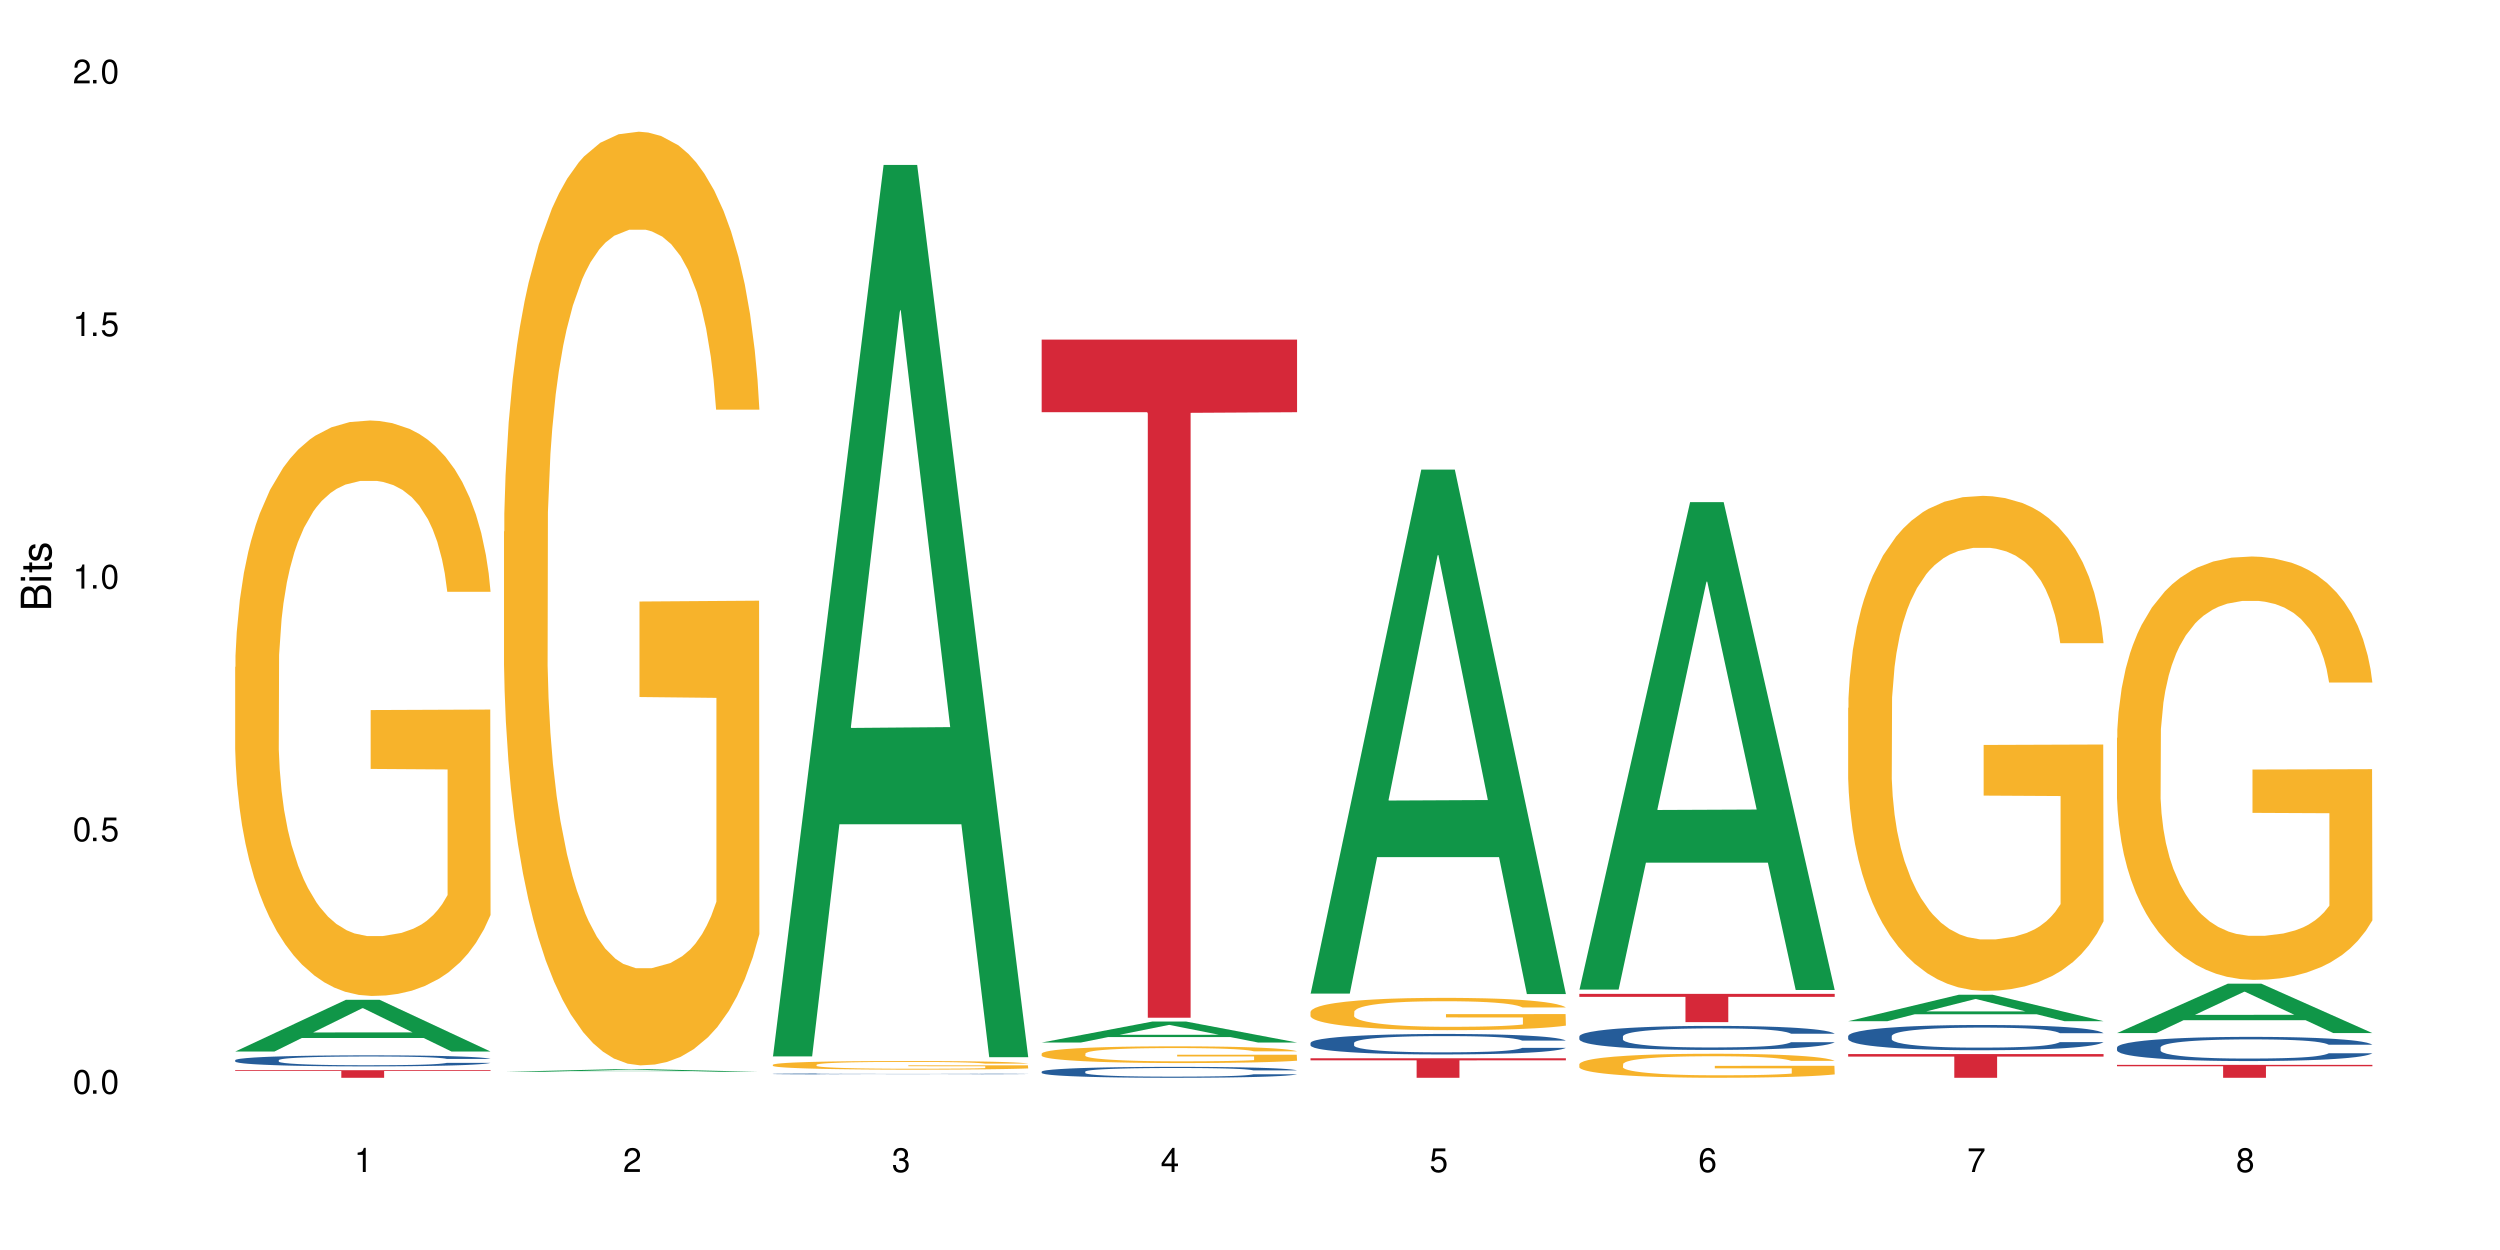 <?xml version="1.0" encoding="UTF-8"?>
<svg xmlns="http://www.w3.org/2000/svg" xmlns:xlink="http://www.w3.org/1999/xlink" width="720" height="360" viewBox="0 0 720 360">
<defs>
<g>
<g id="glyph-0-0">
</g>
<g id="glyph-0-1">
<path d="M 2.641 -6.938 C 2 -6.938 1.422 -6.656 1.078 -6.172 C 0.641 -5.562 0.406 -4.641 0.406 -3.359 C 0.406 -1.016 1.188 0.219 2.641 0.219 C 4.078 0.219 4.859 -1.016 4.859 -3.297 C 4.859 -4.641 4.656 -5.547 4.203 -6.172 C 3.844 -6.656 3.281 -6.938 2.641 -6.938 Z M 2.641 -6.188 C 3.547 -6.188 4 -5.25 4 -3.375 C 4 -1.406 3.562 -0.484 2.625 -0.484 C 1.734 -0.484 1.281 -1.438 1.281 -3.344 C 1.281 -5.25 1.734 -6.188 2.641 -6.188 Z M 2.641 -6.188 "/>
</g>
<g id="glyph-0-2">
<path d="M 1.828 -1 L 0.828 -1 L 0.828 0 L 1.828 0 Z M 1.828 -1 "/>
</g>
<g id="glyph-0-3">
<path d="M 4.562 -6.797 L 1.062 -6.797 L 0.547 -3.094 L 1.328 -3.094 C 1.719 -3.562 2.047 -3.734 2.578 -3.734 C 3.484 -3.734 4.062 -3.109 4.062 -2.094 C 4.062 -1.125 3.484 -0.531 2.578 -0.531 C 1.828 -0.531 1.375 -0.906 1.188 -1.672 L 0.328 -1.672 C 0.453 -1.109 0.547 -0.844 0.75 -0.594 C 1.125 -0.078 1.828 0.219 2.594 0.219 C 3.969 0.219 4.922 -0.781 4.922 -2.219 C 4.922 -3.562 4.031 -4.484 2.719 -4.484 C 2.25 -4.484 1.859 -4.359 1.469 -4.062 L 1.734 -5.969 L 4.562 -5.969 Z M 4.562 -6.797 "/>
</g>
<g id="glyph-0-4">
<path d="M 2.484 -4.938 L 2.484 0 L 3.328 0 L 3.328 -6.938 L 2.766 -6.938 C 2.469 -5.875 2.281 -5.734 0.984 -5.562 L 0.984 -4.938 Z M 2.484 -4.938 "/>
</g>
<g id="glyph-0-5">
<path d="M 4.859 -0.828 L 1.281 -0.828 C 1.359 -1.406 1.672 -1.781 2.5 -2.281 L 3.469 -2.828 C 4.406 -3.344 4.906 -4.062 4.906 -4.906 C 4.906 -5.484 4.672 -6.031 4.266 -6.406 C 3.859 -6.766 3.375 -6.938 2.719 -6.938 C 1.859 -6.938 1.219 -6.625 0.844 -6.031 C 0.609 -5.672 0.5 -5.234 0.484 -4.531 L 1.328 -4.531 C 1.359 -5.016 1.406 -5.281 1.531 -5.516 C 1.75 -5.938 2.188 -6.203 2.703 -6.203 C 3.469 -6.203 4.031 -5.641 4.031 -4.891 C 4.031 -4.344 3.719 -3.859 3.125 -3.516 L 2.234 -3 C 0.812 -2.172 0.406 -1.531 0.328 -0.016 L 4.859 -0.016 Z M 4.859 -0.828 "/>
</g>
<g id="glyph-0-6">
<path d="M 2.125 -3.188 L 2.578 -3.188 C 3.5 -3.188 3.984 -2.766 3.984 -1.922 C 3.984 -1.062 3.469 -0.531 2.594 -0.531 C 1.656 -0.531 1.203 -1 1.156 -2.016 L 0.312 -2.016 C 0.344 -1.453 0.438 -1.094 0.609 -0.781 C 0.953 -0.109 1.625 0.219 2.547 0.219 C 3.953 0.219 4.859 -0.625 4.859 -1.938 C 4.859 -2.828 4.516 -3.297 3.703 -3.594 C 4.344 -3.844 4.656 -4.328 4.656 -5.031 C 4.656 -6.219 3.875 -6.938 2.578 -6.938 C 1.203 -6.938 0.484 -6.172 0.453 -4.703 L 1.297 -4.703 C 1.312 -5.125 1.344 -5.359 1.453 -5.578 C 1.641 -5.969 2.062 -6.203 2.594 -6.203 C 3.344 -6.203 3.797 -5.75 3.797 -5 C 3.797 -4.516 3.609 -4.219 3.25 -4.047 C 3.016 -3.953 2.703 -3.922 2.125 -3.906 Z M 2.125 -3.188 "/>
</g>
<g id="glyph-0-7">
<path d="M 3.141 -1.672 L 3.141 0 L 3.984 0 L 3.984 -1.672 L 4.984 -1.672 L 4.984 -2.438 L 3.984 -2.438 L 3.984 -6.938 L 3.359 -6.938 L 0.266 -2.578 L 0.266 -1.672 Z M 3.141 -2.438 L 1 -2.438 L 3.141 -5.5 Z M 3.141 -2.438 "/>
</g>
<g id="glyph-0-8">
<path d="M 4.781 -5.125 C 4.609 -6.266 3.891 -6.938 2.844 -6.938 C 2.094 -6.938 1.422 -6.578 1.031 -5.953 C 0.594 -5.266 0.406 -4.422 0.406 -3.172 C 0.406 -2 0.578 -1.25 0.984 -0.641 C 1.359 -0.078 1.953 0.219 2.703 0.219 C 3.984 0.219 4.922 -0.75 4.922 -2.094 C 4.922 -3.375 4.062 -4.281 2.844 -4.281 C 2.172 -4.281 1.641 -4.031 1.281 -3.516 C 1.281 -5.234 1.828 -6.188 2.797 -6.188 C 3.391 -6.188 3.797 -5.797 3.938 -5.125 Z M 2.734 -3.531 C 3.547 -3.531 4.062 -2.953 4.062 -2.031 C 4.062 -1.156 3.484 -0.531 2.703 -0.531 C 1.922 -0.531 1.328 -1.188 1.328 -2.078 C 1.328 -2.938 1.906 -3.531 2.734 -3.531 Z M 2.734 -3.531 "/>
</g>
<g id="glyph-0-9">
<path d="M 4.984 -6.797 L 0.438 -6.797 L 0.438 -5.969 L 4.109 -5.969 C 2.5 -3.656 1.828 -2.234 1.328 0 L 2.219 0 C 2.594 -2.172 3.453 -4.047 4.984 -6.094 Z M 4.984 -6.797 "/>
</g>
<g id="glyph-0-10">
<path d="M 3.75 -3.656 C 4.469 -4.094 4.688 -4.438 4.688 -5.078 C 4.688 -6.172 3.844 -6.938 2.641 -6.938 C 1.438 -6.938 0.594 -6.172 0.594 -5.094 C 0.594 -4.438 0.812 -4.094 1.516 -3.656 C 0.734 -3.266 0.359 -2.703 0.359 -1.922 C 0.359 -0.656 1.281 0.219 2.641 0.219 C 3.984 0.219 4.922 -0.656 4.922 -1.922 C 4.922 -2.703 4.531 -3.266 3.75 -3.656 Z M 2.641 -6.188 C 3.359 -6.188 3.812 -5.75 3.812 -5.062 C 3.812 -4.406 3.344 -3.984 2.641 -3.984 C 1.922 -3.984 1.453 -4.406 1.453 -5.078 C 1.453 -5.75 1.922 -6.188 2.641 -6.188 Z M 2.641 -3.266 C 3.484 -3.266 4.062 -2.719 4.062 -1.906 C 4.062 -1.078 3.484 -0.531 2.625 -0.531 C 1.797 -0.531 1.219 -1.094 1.219 -1.906 C 1.219 -2.719 1.781 -3.266 2.641 -3.266 Z M 2.641 -3.266 "/>
</g>
<g id="glyph-1-0">
</g>
<g id="glyph-1-1">
<path d="M 0 -0.953 L 0 -4.891 C 0 -5.719 -0.234 -6.344 -0.734 -6.797 C -1.188 -7.234 -1.812 -7.469 -2.5 -7.469 C -3.547 -7.469 -4.188 -7 -4.625 -5.875 C -4.984 -6.688 -5.625 -7.094 -6.531 -7.094 C -7.172 -7.094 -7.734 -6.859 -8.141 -6.391 C -8.562 -5.922 -8.75 -5.344 -8.75 -4.5 L -8.75 -0.953 Z M -4.984 -2.062 L -7.766 -2.062 L -7.766 -4.219 C -7.766 -4.844 -7.688 -5.203 -7.453 -5.5 C -7.219 -5.812 -6.859 -5.969 -6.375 -5.969 C -5.891 -5.969 -5.531 -5.812 -5.297 -5.5 C -5.062 -5.203 -4.984 -4.844 -4.984 -4.219 Z M -0.984 -2.062 L -4 -2.062 L -4 -4.781 C -4 -5.766 -3.438 -6.359 -2.484 -6.359 C -1.547 -6.359 -0.984 -5.766 -0.984 -4.781 Z M -0.984 -2.062 "/>
</g>
<g id="glyph-1-2">
<path d="M -6.281 -1.797 L -6.281 -0.797 L 0 -0.797 L 0 -1.797 Z M -8.75 -1.797 L -8.75 -0.797 L -7.484 -0.797 L -7.484 -1.797 Z M -8.75 -1.797 "/>
</g>
<g id="glyph-1-3">
<path d="M -6.281 -3.047 L -6.281 -2.016 L -8.016 -2.016 L -8.016 -1.016 L -6.281 -1.016 L -6.281 -0.172 L -5.469 -0.172 L -5.469 -1.016 L -0.719 -1.016 C -0.078 -1.016 0.281 -1.453 0.281 -2.234 C 0.281 -2.5 0.25 -2.719 0.188 -3.047 L -0.641 -3.047 C -0.609 -2.906 -0.594 -2.766 -0.594 -2.562 C -0.594 -2.141 -0.719 -2.016 -1.156 -2.016 L -5.469 -2.016 L -5.469 -3.047 Z M -6.281 -3.047 "/>
</g>
<g id="glyph-1-4">
<path d="M -4.531 -5.25 C -5.766 -5.25 -6.469 -4.422 -6.469 -2.969 C -6.469 -1.516 -5.719 -0.562 -4.547 -0.562 C -3.562 -0.562 -3.094 -1.062 -2.734 -2.562 L -2.516 -3.484 C -2.344 -4.188 -2.094 -4.469 -1.641 -4.469 C -1.047 -4.469 -0.641 -3.875 -0.641 -3 C -0.641 -2.453 -0.797 -2 -1.062 -1.75 C -1.25 -1.594 -1.422 -1.531 -1.875 -1.469 L -1.875 -0.406 C -0.422 -0.453 0.281 -1.266 0.281 -2.922 C 0.281 -4.5 -0.5 -5.516 -1.719 -5.516 C -2.656 -5.516 -3.172 -4.984 -3.469 -3.734 L -3.703 -2.766 C -3.891 -1.953 -4.156 -1.609 -4.594 -1.609 C -5.188 -1.609 -5.547 -2.125 -5.547 -2.938 C -5.547 -3.75 -5.203 -4.172 -4.531 -4.203 Z M -4.531 -5.25 "/>
</g>
</g>
</defs>
<rect x="-72" y="-36" width="864" height="432" fill="rgb(100%, 100%, 100%)" fill-opacity="1"/>
<path fill-rule="nonzero" fill="rgb(6.275%, 58.824%, 28.235%)" fill-opacity="1" d="M 67.73 302.832 L 67.809 302.816 L 99.637 287.934 L 109.301 287.934 L 141.281 302.848 L 130.047 302.848 L 122.031 298.953 L 86.906 298.953 L 79.047 302.832 L 67.73 302.832 L 90.285 297.344 L 118.809 297.328 L 104.586 290.367 L 104.43 290.355 L 104.27 290.398 L 90.207 297.328 L 90.285 297.344 Z M 67.73 302.832 "/>
<path fill-rule="nonzero" fill="rgb(14.51%, 36.078%, 60%)" fill-opacity="1" d="M 67.73 305.324 L 67.82 305.32 L 67.82 305.25 L 68.09 305.141 L 68.719 305 L 69.344 304.906 L 70.961 304.734 L 73.203 304.566 L 75.535 304.441 L 77.238 304.363 L 78.766 304.305 L 82.262 304.199 L 84.504 304.145 L 86.926 304.094 L 89.887 304.043 L 92.039 304.016 L 96.883 303.969 L 100.469 303.949 L 103.25 303.941 L 109.262 303.941 L 112.848 303.953 L 115.449 303.965 L 118.32 303.988 L 120.742 304.016 L 124.957 304.078 L 128.727 304.16 L 130.43 304.207 L 133.121 304.297 L 135.184 304.387 L 136.617 304.461 L 138.234 304.566 L 139.668 304.699 L 140.746 304.848 L 141.281 304.973 L 128.727 304.973 L 128.098 304.855 L 127.379 304.766 L 126.035 304.648 L 124.688 304.562 L 122.805 304.477 L 121.102 304.422 L 118.77 304.367 L 116.707 304.332 L 114.555 304.305 L 112.488 304.289 L 108.543 304.27 L 103.969 304.27 L 102.266 304.277 L 98.766 304.301 L 96.883 304.32 L 94.191 304.363 L 92.309 304.398 L 90.066 304.457 L 88.539 304.508 L 86.656 304.582 L 85.312 304.648 L 83.785 304.746 L 82.891 304.816 L 82.082 304.898 L 81.363 304.996 L 80.828 305.098 L 80.469 305.203 L 80.289 305.309 L 80.289 305.762 L 80.469 305.863 L 80.918 305.988 L 82.082 306.164 L 83.785 306.32 L 85.762 306.441 L 87.645 306.527 L 88.719 306.57 L 90.156 306.613 L 92.398 306.672 L 95.629 306.73 L 97.512 306.754 L 100.383 306.777 L 103.34 306.789 L 107.289 306.789 L 110.785 306.777 L 113.117 306.762 L 115.539 306.738 L 118.859 306.691 L 120.922 306.645 L 122.715 306.59 L 124.062 306.535 L 124.957 306.488 L 126.305 306.398 L 127.379 306.297 L 128.188 306.195 L 128.727 306.098 L 141.281 306.098 L 140.746 306.215 L 139.938 306.328 L 139.129 306.41 L 137.875 306.512 L 136.441 306.602 L 134.375 306.707 L 132.672 306.773 L 130.43 306.844 L 128.367 306.898 L 126.125 306.949 L 122.805 307.008 L 120.652 307.035 L 118.32 307.062 L 115.539 307.086 L 112.043 307.105 L 108.273 307.117 L 104.777 307.121 L 101.008 307.113 L 98.227 307.105 L 94.551 307.078 L 89.977 307.023 L 86.656 306.969 L 84.055 306.914 L 81.812 306.855 L 79.301 306.777 L 76.074 306.648 L 74.098 306.551 L 72.754 306.469 L 71.23 306.355 L 70.152 306.254 L 68.898 306.09 L 68 305.887 L 67.73 305.727 Z M 67.73 305.324 "/>
<path fill-rule="nonzero" fill="rgb(96.863%, 70.196%, 16.863%)" fill-opacity="1" d="M 67.73 192.086 L 67.82 191.934 L 67.82 188.906 L 68.18 182.098 L 69.078 172.711 L 70.242 164.992 L 71.5 158.938 L 72.305 155.758 L 73.652 151.219 L 74.816 147.887 L 77.777 141.078 L 81.543 134.719 L 83.609 131.996 L 85.941 129.422 L 89.258 126.547 L 90.785 125.488 L 95.449 123.066 L 100.738 121.551 L 106.57 121.098 L 109.262 121.25 L 112.938 121.855 L 117.961 123.52 L 120.832 125.031 L 123.074 126.547 L 125.406 128.512 L 128.277 131.539 L 130.969 135.172 L 133.121 138.805 L 135.273 143.348 L 137.066 148.191 L 138.594 153.488 L 139.938 159.844 L 140.746 165.145 L 141.281 170.441 L 128.816 170.441 L 128.098 165.145 L 127.289 161.055 L 125.945 156.062 L 124.598 152.43 L 123.254 149.555 L 120.742 145.617 L 118.59 143.195 L 115.898 141.078 L 113.297 139.715 L 110.336 138.805 L 108.543 138.504 L 103.789 138.504 L 99.484 139.562 L 96.973 140.773 L 95.18 141.984 L 92.668 144.254 L 91.141 146.07 L 90.246 147.281 L 87.555 151.977 L 85.762 156.211 L 84.773 159.09 L 83.52 163.629 L 82.621 167.715 L 81.633 173.77 L 81.098 178.312 L 80.379 188.605 L 80.289 215.848 L 80.559 221.602 L 81.098 227.809 L 81.812 233.258 L 82.891 239.008 L 83.965 243.398 L 85.852 249.301 L 87.465 253.234 L 88.719 255.809 L 91.141 259.895 L 92.129 261.258 L 94.461 263.984 L 96.883 266.102 L 99.844 267.918 L 102.086 268.828 L 105.672 269.582 L 110.246 269.582 L 115.629 268.676 L 119.039 267.465 L 121.371 266.254 L 122.895 265.195 L 124.777 263.527 L 126.125 262.016 L 127.379 260.352 L 128.906 257.777 L 128.906 221.602 L 106.75 221.449 L 106.75 204.496 L 141.195 204.348 L 141.281 263.527 L 139.398 267.617 L 137.066 271.551 L 134.824 274.578 L 132.492 277.152 L 129.176 280.027 L 126.484 281.844 L 122.355 283.961 L 118.59 285.324 L 114.645 286.234 L 111.145 286.688 L 107.02 286.84 L 103.34 286.535 L 99.395 285.629 L 96.254 284.418 L 93.383 282.902 L 90.516 280.934 L 86.926 277.758 L 84.594 275.184 L 82.172 272.004 L 79.75 268.223 L 77.598 264.133 L 76.164 260.957 L 74.727 257.324 L 73.203 252.781 L 71.766 247.637 L 70.691 242.941 L 69.703 237.645 L 68.988 232.652 L 68.27 225.84 L 67.91 220.391 L 67.73 215.699 Z M 67.73 192.086 "/>
<path fill-rule="nonzero" fill="rgb(83.922%, 15.686%, 22.353%)" fill-opacity="1" d="M 67.73 308.215 L 141.281 308.215 L 141.281 308.449 L 110.629 308.453 L 110.629 310.402 L 98.297 310.402 L 98.297 308.453 L 98.117 308.449 L 67.73 308.449 Z M 67.73 308.215 "/>
<path fill-rule="nonzero" fill="rgb(6.275%, 58.824%, 28.235%)" fill-opacity="1" d="M 145.156 308.688 L 145.234 308.688 L 177.059 307.926 L 186.723 307.926 L 218.707 308.688 L 207.469 308.688 L 199.453 308.488 L 164.328 308.488 L 156.469 308.688 L 145.156 308.688 L 167.707 308.406 L 196.23 308.406 L 182.008 308.051 L 181.695 308.051 L 167.629 308.406 L 167.707 308.406 Z M 145.156 308.688 "/>
<path fill-rule="nonzero" fill="rgb(96.863%, 70.196%, 16.863%)" fill-opacity="1" d="M 145.156 153.102 L 145.242 152.855 L 145.242 147.945 L 145.602 136.895 L 146.5 121.668 L 147.664 109.145 L 148.922 99.32 L 149.73 94.164 L 151.074 86.797 L 152.242 81.395 L 155.199 70.344 L 158.969 60.027 L 161.031 55.609 L 163.363 51.434 L 166.684 46.766 L 168.207 45.047 L 172.871 41.121 L 178.164 38.664 L 183.992 37.926 L 186.684 38.172 L 190.363 39.156 L 195.387 41.855 L 198.254 44.312 L 200.496 46.766 L 202.828 49.961 L 205.699 54.871 L 208.391 60.766 L 210.543 66.66 L 212.695 74.027 L 214.492 81.883 L 216.016 90.48 L 217.359 100.793 L 218.168 109.391 L 218.707 117.984 L 206.238 117.984 L 205.52 109.391 L 204.715 102.758 L 203.367 94.656 L 202.023 88.762 L 200.676 84.094 L 198.164 77.711 L 196.012 73.781 L 193.32 70.344 L 190.723 68.133 L 187.762 66.66 L 185.969 66.168 L 181.211 66.168 L 176.906 67.887 L 174.395 69.852 L 172.602 71.816 L 170.09 75.5 L 168.566 78.445 L 167.668 80.41 L 164.977 88.023 L 163.184 94.898 L 162.195 99.566 L 160.941 106.934 L 160.043 113.562 L 159.059 123.387 L 158.52 130.754 L 157.801 147.453 L 157.711 191.656 L 157.98 200.988 L 158.52 211.059 L 159.238 219.898 L 160.312 229.23 L 161.391 236.352 L 163.273 245.93 L 164.887 252.312 L 166.145 256.488 L 168.566 263.117 L 169.551 265.328 L 171.883 269.75 L 174.305 273.188 L 177.266 276.133 L 179.508 277.605 L 183.098 278.836 L 187.672 278.836 L 193.055 277.363 L 196.461 275.398 L 198.793 273.434 L 200.32 271.715 L 202.203 269.012 L 203.547 266.555 L 204.805 263.855 L 206.328 259.68 L 206.328 200.988 L 184.172 200.742 L 184.172 173.238 L 218.617 172.992 L 218.707 269.012 L 216.824 275.645 L 214.492 282.027 L 212.25 286.938 L 209.918 291.113 L 206.598 295.781 L 203.906 298.727 L 199.781 302.164 L 196.012 304.375 L 192.066 305.848 L 188.566 306.586 L 184.441 306.832 L 180.766 306.34 L 176.816 304.867 L 173.68 302.902 L 170.809 300.445 L 167.938 297.254 L 164.352 292.098 L 162.016 287.922 L 159.594 282.766 L 157.172 276.625 L 155.02 269.996 L 153.586 264.836 L 152.152 258.945 L 150.625 251.578 L 149.191 243.227 L 148.113 235.613 L 147.129 227.02 L 146.41 218.914 L 145.691 207.863 L 145.332 199.023 L 145.156 191.41 Z M 145.156 153.102 "/>
<path fill-rule="nonzero" fill="rgb(6.275%, 58.824%, 28.235%)" fill-opacity="1" d="M 222.578 304.234 L 222.656 303.992 L 254.48 47.504 L 264.148 47.504 L 296.129 304.473 L 284.895 304.473 L 276.879 237.395 L 241.75 237.395 L 233.895 304.234 L 222.578 304.234 L 245.129 209.648 L 273.656 209.406 L 259.434 89.488 L 259.273 89.246 L 259.117 89.969 L 245.051 209.406 L 245.129 209.648 Z M 222.578 304.234 "/>
<path fill-rule="nonzero" fill="rgb(14.51%, 36.078%, 60%)" fill-opacity="1" d="M 222.578 309.277 L 222.668 309.277 L 222.668 309.27 L 222.938 309.262 L 223.562 309.246 L 224.191 309.238 L 225.809 309.223 L 228.051 309.207 L 230.383 309.199 L 232.086 309.191 L 233.609 309.184 L 237.109 309.176 L 239.352 309.172 L 241.773 309.168 L 244.734 309.164 L 246.887 309.16 L 251.73 309.156 L 255.316 309.152 L 267.695 309.152 L 270.297 309.156 L 273.168 309.156 L 275.59 309.16 L 279.805 309.164 L 283.57 309.172 L 285.277 309.176 L 287.969 309.184 L 290.031 309.191 L 291.465 309.199 L 293.082 309.207 L 294.516 309.219 L 295.59 309.234 L 296.129 309.246 L 283.57 309.246 L 282.945 309.234 L 282.227 309.227 L 280.883 309.215 L 279.535 309.207 L 277.652 309.199 L 275.949 309.195 L 273.617 309.191 L 271.551 309.188 L 269.398 309.184 L 253.613 309.184 L 251.73 309.188 L 249.039 309.191 L 247.156 309.195 L 244.914 309.199 L 243.387 309.203 L 241.504 309.211 L 240.16 309.215 L 238.633 309.227 L 237.738 309.23 L 236.93 309.238 L 236.211 309.246 L 235.672 309.258 L 235.316 309.266 L 235.137 309.273 L 235.137 309.316 L 235.316 309.324 L 235.762 309.336 L 236.93 309.352 L 238.633 309.367 L 240.605 309.375 L 242.492 309.383 L 243.566 309.387 L 245.004 309.391 L 247.246 309.398 L 250.473 309.402 L 252.355 309.406 L 267.965 309.406 L 270.387 309.402 L 273.707 309.398 L 275.77 309.395 L 277.562 309.391 L 278.906 309.383 L 279.805 309.379 L 281.148 309.371 L 282.227 309.363 L 283.035 309.355 L 283.57 309.344 L 296.129 309.344 L 295.59 309.355 L 294.785 309.367 L 293.977 309.375 L 292.723 309.383 L 291.285 309.391 L 289.223 309.398 L 287.52 309.406 L 285.277 309.414 L 283.215 309.418 L 280.973 309.422 L 277.652 309.426 L 275.5 309.43 L 273.168 309.434 L 270.387 309.434 L 266.887 309.438 L 255.855 309.438 L 253.074 309.434 L 249.398 309.434 L 244.824 309.43 L 241.504 309.422 L 238.902 309.418 L 236.66 309.414 L 234.148 309.406 L 230.918 309.395 L 228.945 309.387 L 227.602 309.379 L 226.074 309.367 L 225 309.359 L 223.742 309.344 L 222.848 309.328 L 222.578 309.312 Z M 222.578 309.277 "/>
<path fill-rule="nonzero" fill="rgb(96.863%, 70.196%, 16.863%)" fill-opacity="1" d="M 222.578 306.637 L 222.668 306.633 L 222.668 306.586 L 223.027 306.484 L 223.922 306.344 L 225.09 306.227 L 226.344 306.137 L 227.152 306.09 L 228.496 306.02 L 229.664 305.973 L 232.625 305.867 L 236.391 305.773 L 238.453 305.73 L 240.785 305.695 L 244.105 305.648 L 245.629 305.633 L 250.293 305.598 L 255.586 305.574 L 261.418 305.57 L 264.109 305.57 L 267.785 305.578 L 272.809 305.605 L 275.68 305.629 L 277.922 305.648 L 280.254 305.68 L 283.125 305.727 L 285.816 305.781 L 287.969 305.836 L 290.121 305.902 L 291.914 305.977 L 293.438 306.055 L 294.785 306.152 L 295.59 306.23 L 296.129 306.309 L 283.66 306.309 L 282.945 306.23 L 282.137 306.168 L 280.793 306.094 L 279.445 306.039 L 278.102 305.996 L 275.59 305.938 L 273.438 305.902 L 270.746 305.867 L 268.145 305.848 L 265.184 305.836 L 263.391 305.828 L 258.637 305.828 L 254.332 305.848 L 251.82 305.863 L 250.023 305.883 L 247.512 305.918 L 245.988 305.945 L 245.094 305.961 L 242.402 306.031 L 240.605 306.098 L 239.621 306.141 L 238.363 306.207 L 237.469 306.27 L 236.48 306.359 L 235.941 306.43 L 235.227 306.582 L 235.137 306.992 L 235.406 307.078 L 235.941 307.172 L 236.66 307.254 L 237.738 307.34 L 238.812 307.406 L 240.695 307.496 L 242.312 307.555 L 243.566 307.594 L 245.988 307.652 L 246.977 307.676 L 249.309 307.715 L 251.73 307.746 L 254.691 307.773 L 256.934 307.789 L 260.52 307.801 L 265.094 307.801 L 270.477 307.785 L 273.887 307.766 L 276.219 307.75 L 277.742 307.734 L 279.625 307.707 L 280.973 307.688 L 282.227 307.66 L 283.75 307.621 L 283.75 307.078 L 261.598 307.074 L 261.598 306.82 L 296.039 306.82 L 296.129 307.707 L 294.246 307.77 L 291.914 307.828 L 289.672 307.875 L 287.34 307.914 L 284.02 307.957 L 281.328 307.984 L 277.203 308.016 L 273.438 308.035 L 269.488 308.051 L 265.992 308.055 L 261.867 308.059 L 258.188 308.055 L 254.242 308.039 L 251.102 308.023 L 248.23 308 L 245.359 307.969 L 241.773 307.922 L 239.441 307.883 L 237.02 307.836 L 234.598 307.777 L 232.445 307.719 L 231.008 307.668 L 229.574 307.613 L 228.051 307.547 L 226.613 307.469 L 225.539 307.398 L 224.551 307.32 L 223.832 307.246 L 223.117 307.141 L 222.758 307.059 L 222.578 306.988 Z M 222.578 306.637 "/>
<path fill-rule="nonzero" fill="rgb(6.275%, 58.824%, 28.235%)" fill-opacity="1" d="M 300 300.242 L 300.078 300.238 L 331.906 294.199 L 341.57 294.199 L 373.555 300.246 L 362.316 300.246 L 354.301 298.668 L 319.176 298.668 L 311.316 300.242 L 300 300.242 L 322.555 298.016 L 351.078 298.012 L 336.855 295.188 L 336.699 295.184 L 336.543 295.199 L 322.477 298.012 L 322.555 298.016 Z M 300 300.242 "/>
<path fill-rule="nonzero" fill="rgb(14.51%, 36.078%, 60%)" fill-opacity="1" d="M 300 308.625 L 300.09 308.621 L 300.09 308.555 L 300.359 308.445 L 300.988 308.305 L 301.617 308.211 L 303.23 308.043 L 305.473 307.879 L 307.805 307.75 L 309.508 307.676 L 311.035 307.617 L 314.531 307.512 L 316.773 307.457 L 319.195 307.41 L 322.156 307.359 L 324.309 307.332 L 329.152 307.285 L 332.742 307.266 L 335.52 307.258 L 341.531 307.258 L 345.117 307.27 L 347.719 307.281 L 350.59 307.305 L 353.012 307.332 L 357.227 307.395 L 360.996 307.477 L 362.699 307.52 L 365.391 307.609 L 367.453 307.695 L 368.891 307.77 L 370.504 307.879 L 371.938 308.008 L 373.016 308.152 L 373.555 308.277 L 360.996 308.277 L 360.367 308.16 L 359.648 308.074 L 358.305 307.953 L 356.961 307.871 L 355.074 307.789 L 353.371 307.734 L 351.039 307.68 L 348.977 307.645 L 346.824 307.617 L 344.762 307.602 L 340.812 307.582 L 336.238 307.582 L 334.535 307.59 L 331.035 307.613 L 329.152 307.633 L 326.461 307.672 L 324.578 307.711 L 322.336 307.77 L 320.812 307.816 L 318.926 307.891 L 317.582 307.957 L 316.059 308.051 L 315.16 308.125 L 314.352 308.203 L 313.637 308.301 L 313.098 308.402 L 312.738 308.508 L 312.559 308.609 L 312.559 309.055 L 312.738 309.16 L 313.188 309.281 L 314.352 309.457 L 316.059 309.609 L 318.031 309.73 L 319.914 309.816 L 320.992 309.855 L 322.426 309.902 L 324.668 309.961 L 327.898 310.016 L 329.781 310.039 L 332.652 310.062 L 335.609 310.074 L 339.559 310.074 L 343.055 310.062 L 345.387 310.047 L 347.809 310.023 L 351.129 309.977 L 353.191 309.93 L 354.984 309.875 L 356.332 309.82 L 357.227 309.773 L 358.574 309.688 L 359.648 309.59 L 360.457 309.488 L 360.996 309.391 L 373.555 309.391 L 373.016 309.504 L 372.207 309.617 L 371.402 309.699 L 370.145 309.801 L 368.711 309.891 L 366.645 309.992 L 364.941 310.059 L 362.699 310.129 L 360.637 310.184 L 358.395 310.23 L 355.074 310.289 L 352.922 310.32 L 350.59 310.344 L 347.809 310.367 L 344.312 310.387 L 340.543 310.398 L 337.047 310.402 L 333.277 310.395 L 330.5 310.387 L 326.82 310.359 L 322.246 310.309 L 318.926 310.254 L 316.324 310.199 L 314.082 310.141 L 311.57 310.062 L 308.344 309.938 L 306.371 309.84 L 305.023 309.758 L 303.5 309.645 L 302.422 309.547 L 301.168 309.383 L 300.27 309.18 L 300 309.023 Z M 300 308.625 "/>
<path fill-rule="nonzero" fill="rgb(96.863%, 70.196%, 16.863%)" fill-opacity="1" d="M 300 303.406 L 300.09 303.402 L 300.09 303.312 L 300.449 303.117 L 301.348 302.844 L 302.512 302.617 L 303.77 302.441 L 304.574 302.352 L 305.922 302.219 L 307.086 302.121 L 310.047 301.922 L 313.816 301.738 L 315.879 301.66 L 318.211 301.586 L 321.527 301.5 L 323.055 301.469 L 327.719 301.398 L 333.012 301.355 L 338.84 301.344 L 341.531 301.348 L 345.207 301.363 L 350.23 301.414 L 353.102 301.457 L 355.344 301.5 L 357.676 301.559 L 360.547 301.645 L 363.238 301.75 L 365.391 301.855 L 367.543 301.988 L 369.336 302.129 L 370.863 302.285 L 372.207 302.469 L 373.016 302.621 L 373.555 302.777 L 361.086 302.777 L 360.367 302.621 L 359.559 302.504 L 358.215 302.359 L 356.871 302.254 L 355.523 302.168 L 353.012 302.055 L 350.859 301.984 L 348.168 301.922 L 345.566 301.883 L 342.609 301.855 L 340.812 301.848 L 336.059 301.848 L 331.754 301.879 L 329.242 301.914 L 327.449 301.949 L 324.938 302.016 L 323.414 302.07 L 322.516 302.105 L 319.824 302.238 L 318.031 302.363 L 317.043 302.445 L 315.789 302.578 L 314.891 302.699 L 313.902 302.875 L 313.367 303.008 L 312.648 303.305 L 312.559 304.098 L 312.828 304.266 L 313.367 304.445 L 314.082 304.605 L 315.16 304.77 L 316.234 304.898 L 318.121 305.07 L 319.734 305.184 L 320.992 305.258 L 323.414 305.379 L 324.398 305.418 L 326.73 305.496 L 329.152 305.559 L 332.113 305.613 L 334.355 305.637 L 337.941 305.66 L 342.52 305.66 L 347.898 305.633 L 351.309 305.598 L 353.641 305.562 L 355.164 305.531 L 357.047 305.484 L 358.395 305.441 L 359.648 305.391 L 361.176 305.316 L 361.176 304.266 L 339.02 304.262 L 339.02 303.766 L 373.465 303.762 L 373.555 305.484 L 371.668 305.602 L 369.336 305.719 L 367.094 305.805 L 364.762 305.879 L 361.445 305.965 L 358.754 306.016 L 354.629 306.078 L 350.859 306.117 L 346.914 306.145 L 343.414 306.156 L 339.289 306.16 L 335.609 306.152 L 331.664 306.125 L 328.523 306.09 L 325.656 306.047 L 322.785 305.988 L 319.195 305.898 L 316.863 305.824 L 314.441 305.73 L 312.02 305.621 L 309.867 305.5 L 308.434 305.41 L 306.996 305.305 L 305.473 305.172 L 304.039 305.023 L 302.961 304.887 L 301.973 304.73 L 301.258 304.586 L 300.539 304.387 L 300.18 304.23 L 300 304.094 Z M 300 303.406 "/>
<path fill-rule="nonzero" fill="rgb(83.922%, 15.686%, 22.353%)" fill-opacity="1" d="M 300 97.812 L 373.555 97.812 L 373.555 118.715 L 342.898 118.898 L 342.898 293.105 L 330.566 293.105 L 330.566 119.082 L 330.387 118.715 L 300 118.715 Z M 300 97.812 "/>
<path fill-rule="nonzero" fill="rgb(6.275%, 58.824%, 28.235%)" fill-opacity="1" d="M 377.426 286.148 L 377.504 286.004 L 409.328 135.25 L 418.992 135.25 L 450.977 286.289 L 439.738 286.289 L 431.723 246.863 L 396.598 246.863 L 388.738 286.148 L 377.426 286.148 L 399.977 230.555 L 428.504 230.41 L 414.277 159.926 L 414.121 159.785 L 413.965 160.211 L 399.898 230.41 L 399.977 230.555 Z M 377.426 286.148 "/>
<path fill-rule="nonzero" fill="rgb(14.51%, 36.078%, 60%)" fill-opacity="1" d="M 377.426 300.352 L 377.516 300.344 L 377.516 300.215 L 377.781 300.012 L 378.41 299.75 L 379.039 299.574 L 380.652 299.254 L 382.895 298.949 L 385.227 298.711 L 386.934 298.57 L 388.457 298.461 L 391.957 298.262 L 394.199 298.16 L 396.621 298.07 L 399.578 297.977 L 401.734 297.922 L 406.574 297.836 L 410.164 297.801 L 412.945 297.781 L 418.953 297.781 L 422.543 297.805 L 425.145 297.832 L 428.016 297.875 L 430.438 297.922 L 434.652 298.043 L 438.418 298.191 L 440.125 298.281 L 442.812 298.445 L 444.879 298.609 L 446.312 298.75 L 447.926 298.949 L 449.363 299.191 L 450.438 299.465 L 450.977 299.699 L 438.418 299.699 L 437.789 299.48 L 437.074 299.316 L 435.727 299.094 L 434.383 298.938 L 432.5 298.781 L 430.793 298.68 L 428.461 298.574 L 426.398 298.512 L 424.246 298.461 L 422.184 298.43 L 418.238 298.398 L 413.664 298.398 L 411.957 298.41 L 408.461 298.453 L 406.574 298.488 L 403.887 298.566 L 402 298.637 L 399.758 298.742 L 398.234 298.836 L 396.352 298.977 L 395.004 299.098 L 393.48 299.277 L 392.582 299.41 L 391.777 299.562 L 391.059 299.742 L 390.52 299.93 L 390.16 300.129 L 389.98 300.324 L 389.98 301.16 L 390.16 301.355 L 390.609 301.582 L 391.777 301.91 L 393.48 302.195 L 395.453 302.422 L 397.336 302.582 L 398.414 302.66 L 399.848 302.746 L 402.09 302.852 L 405.32 302.961 L 407.203 303.004 L 410.074 303.047 L 413.035 303.07 L 416.98 303.07 L 420.48 303.047 L 422.812 303.02 L 425.234 302.977 L 428.551 302.887 L 430.613 302.801 L 432.41 302.695 L 433.754 302.594 L 434.652 302.508 L 435.996 302.34 L 437.074 302.156 L 437.879 301.969 L 438.418 301.785 L 450.977 301.785 L 450.438 302 L 449.633 302.211 L 448.824 302.367 L 447.566 302.555 L 446.133 302.723 L 444.07 302.914 L 442.367 303.035 L 440.125 303.172 L 438.059 303.273 L 435.816 303.367 L 432.5 303.473 L 430.348 303.527 L 428.016 303.574 L 425.234 303.617 L 421.734 303.656 L 417.969 303.68 L 414.469 303.684 L 410.703 303.672 L 407.922 303.652 L 404.242 303.602 L 399.668 303.504 L 396.352 303.402 L 393.75 303.301 L 391.508 303.191 L 388.996 303.047 L 385.766 302.809 L 383.793 302.625 L 382.449 302.477 L 380.922 302.266 L 379.848 302.078 L 378.59 301.773 L 377.695 301.391 L 377.426 301.094 Z M 377.426 300.352 "/>
<path fill-rule="nonzero" fill="rgb(96.863%, 70.196%, 16.863%)" fill-opacity="1" d="M 377.426 291.367 L 377.516 291.359 L 377.516 291.191 L 377.871 290.809 L 378.77 290.281 L 379.938 289.848 L 381.191 289.508 L 382 289.328 L 383.344 289.074 L 384.512 288.887 L 387.469 288.504 L 391.238 288.148 L 393.301 287.996 L 395.633 287.852 L 398.953 287.688 L 400.477 287.629 L 405.141 287.492 L 410.434 287.41 L 416.262 287.383 L 418.953 287.391 L 422.633 287.426 L 427.656 287.52 L 430.527 287.605 L 432.77 287.688 L 435.102 287.801 L 437.969 287.969 L 440.66 288.172 L 442.812 288.379 L 444.969 288.633 L 446.762 288.906 L 448.285 289.203 L 449.633 289.559 L 450.438 289.855 L 450.977 290.152 L 438.508 290.152 L 437.789 289.855 L 436.984 289.625 L 435.637 289.348 L 434.293 289.141 L 432.949 288.98 L 430.438 288.762 L 428.281 288.625 L 425.594 288.504 L 422.992 288.43 L 420.031 288.379 L 418.238 288.359 L 413.484 288.359 L 409.176 288.422 L 406.664 288.488 L 404.871 288.555 L 402.359 288.684 L 400.836 288.785 L 399.938 288.855 L 397.246 289.117 L 395.453 289.355 L 394.469 289.516 L 393.211 289.77 L 392.312 290 L 391.328 290.34 L 390.789 290.594 L 390.07 291.172 L 389.98 292.703 L 390.25 293.027 L 390.789 293.375 L 391.508 293.68 L 392.582 294.004 L 393.66 294.25 L 395.543 294.582 L 397.156 294.801 L 398.414 294.945 L 400.836 295.176 L 401.82 295.254 L 404.156 295.406 L 406.574 295.523 L 409.535 295.625 L 411.777 295.676 L 415.367 295.719 L 419.941 295.719 L 425.324 295.668 L 428.73 295.602 L 431.062 295.531 L 432.59 295.473 L 434.473 295.379 L 435.816 295.297 L 437.074 295.203 L 438.598 295.059 L 438.598 293.027 L 416.441 293.02 L 416.441 292.066 L 450.887 292.059 L 450.977 295.379 L 449.094 295.609 L 446.762 295.832 L 444.52 296 L 442.188 296.145 L 438.867 296.305 L 436.176 296.41 L 432.051 296.527 L 428.281 296.605 L 424.336 296.656 L 420.84 296.68 L 416.711 296.688 L 413.035 296.672 L 409.086 296.621 L 405.949 296.555 L 403.078 296.469 L 400.207 296.359 L 396.621 296.18 L 394.289 296.035 L 391.867 295.855 L 389.445 295.645 L 387.293 295.414 L 385.855 295.234 L 384.422 295.031 L 382.895 294.777 L 381.461 294.488 L 380.383 294.223 L 379.398 293.926 L 378.68 293.648 L 377.961 293.266 L 377.605 292.957 L 377.426 292.695 Z M 377.426 291.367 "/>
<path fill-rule="nonzero" fill="rgb(83.922%, 15.686%, 22.353%)" fill-opacity="1" d="M 377.426 304.777 L 450.977 304.777 L 450.977 305.379 L 420.324 305.387 L 420.324 310.402 L 407.988 310.402 L 407.988 305.391 L 407.809 305.379 L 377.426 305.379 Z M 377.426 304.777 "/>
<path fill-rule="nonzero" fill="rgb(6.275%, 58.824%, 28.235%)" fill-opacity="1" d="M 454.848 285 L 454.926 284.867 L 486.75 144.617 L 496.418 144.617 L 528.398 285.129 L 517.164 285.129 L 509.148 248.453 L 474.023 248.453 L 466.164 285 L 454.848 285 L 477.402 233.277 L 505.926 233.148 L 491.703 167.574 L 491.547 167.441 L 491.387 167.836 L 477.32 233.148 L 477.402 233.277 Z M 454.848 285 "/>
<path fill-rule="nonzero" fill="rgb(14.51%, 36.078%, 60%)" fill-opacity="1" d="M 454.848 298.473 L 454.938 298.469 L 454.938 298.316 L 455.207 298.074 L 455.836 297.773 L 456.461 297.562 L 458.078 297.191 L 460.32 296.828 L 462.652 296.551 L 464.355 296.387 L 465.879 296.258 L 469.379 296.023 L 471.621 295.906 L 474.043 295.797 L 477.004 295.691 L 479.156 295.625 L 484 295.523 L 487.586 295.48 L 490.367 295.461 L 496.379 295.461 L 499.965 295.488 L 502.566 295.52 L 505.438 295.57 L 507.859 295.625 L 512.074 295.766 L 515.844 295.941 L 517.547 296.043 L 520.238 296.242 L 522.301 296.43 L 523.734 296.594 L 525.352 296.828 L 526.785 297.113 L 527.863 297.438 L 528.398 297.707 L 515.844 297.707 L 515.215 297.457 L 514.496 297.258 L 513.152 297 L 511.805 296.816 L 509.922 296.633 L 508.219 296.512 L 505.887 296.391 L 503.824 296.316 L 501.672 296.258 L 499.605 296.223 L 495.66 296.184 L 491.086 296.184 L 489.383 296.195 L 485.883 296.246 L 484 296.289 L 481.309 296.379 L 479.426 296.461 L 477.184 296.59 L 475.656 296.695 L 473.773 296.859 L 472.43 297.008 L 470.902 297.215 L 470.008 297.371 L 469.199 297.551 L 468.48 297.758 L 467.945 297.98 L 467.586 298.215 L 467.406 298.441 L 467.406 299.422 L 467.586 299.652 L 468.035 299.918 L 469.199 300.305 L 470.902 300.637 L 472.879 300.902 L 474.762 301.094 L 475.836 301.184 L 477.273 301.285 L 479.516 301.41 L 482.742 301.535 L 484.629 301.586 L 487.496 301.637 L 490.457 301.664 L 494.406 301.664 L 497.902 301.637 L 500.234 301.605 L 502.656 301.555 L 505.977 301.449 L 508.039 301.348 L 509.832 301.227 L 511.18 301.105 L 512.074 301.004 L 513.422 300.809 L 514.496 300.594 L 515.305 300.371 L 515.844 300.156 L 528.398 300.156 L 527.863 300.41 L 527.055 300.656 L 526.246 300.84 L 524.992 301.062 L 523.555 301.258 L 521.492 301.48 L 519.789 301.625 L 517.547 301.785 L 515.484 301.902 L 513.242 302.012 L 509.922 302.137 L 507.77 302.203 L 505.438 302.258 L 502.656 302.309 L 499.16 302.352 L 495.391 302.379 L 491.895 302.387 L 488.125 302.371 L 485.344 302.348 L 481.668 302.289 L 477.094 302.176 L 473.773 302.055 L 471.172 301.934 L 468.93 301.809 L 466.418 301.637 L 463.191 301.359 L 461.215 301.145 L 459.871 300.969 L 458.348 300.719 L 457.27 300.5 L 456.016 300.145 L 455.117 299.695 L 454.848 299.348 Z M 454.848 298.473 "/>
<path fill-rule="nonzero" fill="rgb(96.863%, 70.196%, 16.863%)" fill-opacity="1" d="M 454.848 306.445 L 454.938 306.438 L 454.938 306.312 L 455.297 306.027 L 456.191 305.637 L 457.359 305.312 L 458.613 305.059 L 459.422 304.926 L 460.77 304.738 L 461.934 304.598 L 464.895 304.312 L 468.66 304.047 L 470.723 303.934 L 473.055 303.828 L 476.375 303.707 L 477.898 303.664 L 482.562 303.562 L 487.855 303.5 L 493.688 303.48 L 496.379 303.484 L 500.055 303.512 L 505.078 303.582 L 507.949 303.645 L 510.191 303.707 L 512.523 303.789 L 515.395 303.914 L 518.086 304.066 L 520.238 304.219 L 522.391 304.41 L 524.184 304.609 L 525.711 304.832 L 527.055 305.098 L 527.863 305.32 L 528.398 305.539 L 515.934 305.539 L 515.215 305.32 L 514.406 305.148 L 513.062 304.941 L 511.715 304.789 L 510.371 304.668 L 507.859 304.504 L 505.707 304.402 L 503.016 304.312 L 500.414 304.258 L 497.453 304.219 L 495.66 304.207 L 490.906 304.207 L 486.602 304.25 L 484.09 304.301 L 482.297 304.352 L 479.785 304.445 L 478.258 304.523 L 477.363 304.574 L 474.672 304.77 L 472.879 304.945 L 471.891 305.066 L 470.633 305.254 L 469.738 305.426 L 468.75 305.68 L 468.211 305.867 L 467.496 306.301 L 467.406 307.438 L 467.676 307.676 L 468.211 307.938 L 468.93 308.164 L 470.008 308.402 L 471.082 308.586 L 472.965 308.836 L 474.582 309 L 475.836 309.105 L 478.258 309.277 L 479.246 309.332 L 481.578 309.449 L 484 309.535 L 486.961 309.613 L 489.203 309.648 L 492.789 309.68 L 497.363 309.68 L 502.746 309.645 L 506.156 309.594 L 508.488 309.543 L 510.012 309.496 L 511.895 309.43 L 513.242 309.363 L 514.496 309.297 L 516.023 309.188 L 516.023 307.676 L 493.867 307.672 L 493.867 306.961 L 528.309 306.957 L 528.398 309.43 L 526.516 309.598 L 524.184 309.762 L 521.941 309.891 L 519.609 309.996 L 516.289 310.117 L 513.602 310.195 L 509.473 310.281 L 505.707 310.34 L 501.758 310.375 L 498.262 310.395 L 494.137 310.402 L 490.457 310.391 L 486.512 310.352 L 483.371 310.301 L 480.5 310.238 L 477.633 310.156 L 474.043 310.023 L 471.711 309.914 L 469.289 309.781 L 466.867 309.625 L 464.715 309.453 L 463.281 309.32 L 461.844 309.168 L 460.32 308.98 L 458.883 308.766 L 457.809 308.57 L 456.82 308.348 L 456.102 308.137 L 455.387 307.855 L 455.027 307.625 L 454.848 307.43 Z M 454.848 306.445 "/>
<path fill-rule="nonzero" fill="rgb(83.922%, 15.686%, 22.353%)" fill-opacity="1" d="M 454.848 286.227 L 528.398 286.227 L 528.398 287.098 L 497.746 287.105 L 497.746 294.367 L 485.414 294.367 L 485.414 287.113 L 485.234 287.098 L 454.848 287.098 Z M 454.848 286.227 "/>
<path fill-rule="nonzero" fill="rgb(6.275%, 58.824%, 28.235%)" fill-opacity="1" d="M 532.27 294.098 L 532.352 294.09 L 564.176 286.477 L 573.84 286.477 L 605.824 294.105 L 594.586 294.105 L 586.57 292.113 L 551.445 292.113 L 543.586 294.098 L 532.27 294.098 L 554.824 291.289 L 583.348 291.285 L 569.125 287.723 L 568.969 287.719 L 568.812 287.738 L 554.746 291.285 L 554.824 291.289 Z M 532.27 294.098 "/>
<path fill-rule="nonzero" fill="rgb(14.51%, 36.078%, 60%)" fill-opacity="1" d="M 532.27 298.363 L 532.359 298.359 L 532.359 298.199 L 532.629 297.945 L 533.258 297.625 L 533.887 297.406 L 535.5 297.016 L 537.742 296.637 L 540.074 296.344 L 541.777 296.172 L 543.305 296.039 L 546.801 295.793 L 549.043 295.664 L 551.465 295.551 L 554.426 295.438 L 556.578 295.371 L 561.422 295.266 L 565.012 295.219 L 567.793 295.199 L 573.801 295.199 L 577.391 295.227 L 579.992 295.258 L 582.859 295.312 L 585.281 295.371 L 589.5 295.52 L 593.266 295.703 L 594.969 295.812 L 597.66 296.016 L 599.723 296.219 L 601.16 296.391 L 602.773 296.637 L 604.207 296.934 L 605.285 297.273 L 605.824 297.559 L 593.266 297.559 L 592.637 297.293 L 591.922 297.086 L 590.574 296.816 L 589.23 296.621 L 587.344 296.43 L 585.641 296.305 L 583.309 296.176 L 581.246 296.098 L 579.094 296.039 L 577.031 295.996 L 573.082 295.957 L 568.508 295.957 L 566.805 295.973 L 563.305 296.023 L 561.422 296.07 L 558.73 296.164 L 556.848 296.25 L 554.605 296.383 L 553.082 296.496 L 551.199 296.668 L 549.852 296.82 L 548.328 297.043 L 547.43 297.207 L 546.621 297.395 L 545.906 297.613 L 545.367 297.848 L 545.008 298.094 L 544.828 298.332 L 544.828 299.363 L 545.008 299.602 L 545.457 299.879 L 546.621 300.285 L 548.328 300.637 L 550.301 300.918 L 552.184 301.117 L 553.262 301.211 L 554.695 301.316 L 556.938 301.449 L 560.168 301.582 L 562.051 301.637 L 564.922 301.688 L 567.883 301.715 L 571.828 301.715 L 575.324 301.688 L 577.656 301.656 L 580.078 301.602 L 583.398 301.488 L 585.461 301.383 L 587.254 301.258 L 588.602 301.129 L 589.5 301.023 L 590.844 300.816 L 591.922 300.594 L 592.727 300.359 L 593.266 300.133 L 605.824 300.133 L 605.285 300.398 L 604.477 300.66 L 603.672 300.852 L 602.414 301.086 L 600.98 301.289 L 598.918 301.523 L 597.211 301.676 L 594.969 301.844 L 592.906 301.969 L 590.664 302.082 L 587.344 302.215 L 585.191 302.281 L 582.859 302.34 L 580.078 302.395 L 576.582 302.441 L 572.816 302.469 L 569.316 302.473 L 565.551 302.461 L 562.77 302.434 L 559.09 302.375 L 554.516 302.254 L 551.199 302.129 L 548.598 302 L 546.355 301.867 L 543.844 301.688 L 540.613 301.398 L 538.641 301.172 L 537.293 300.984 L 535.77 300.727 L 534.691 300.492 L 533.438 300.121 L 532.539 299.648 L 532.27 299.281 Z M 532.27 298.363 "/>
<path fill-rule="nonzero" fill="rgb(96.863%, 70.196%, 16.863%)" fill-opacity="1" d="M 532.27 203.871 L 532.359 203.742 L 532.359 201.137 L 532.719 195.277 L 533.617 187.203 L 534.781 180.562 L 536.039 175.355 L 536.844 172.621 L 538.191 168.715 L 539.355 165.848 L 542.316 159.988 L 546.086 154.52 L 548.148 152.176 L 550.48 149.965 L 553.797 147.488 L 555.324 146.578 L 559.988 144.496 L 565.281 143.191 L 571.109 142.801 L 573.801 142.934 L 577.48 143.453 L 582.5 144.887 L 585.371 146.188 L 587.613 147.488 L 589.945 149.184 L 592.816 151.785 L 595.508 154.91 L 597.66 158.035 L 599.812 161.941 L 601.609 166.109 L 603.133 170.668 L 604.477 176.137 L 605.285 180.695 L 605.824 185.25 L 593.355 185.25 L 592.637 180.695 L 591.832 177.18 L 590.484 172.883 L 589.141 169.754 L 587.793 167.281 L 585.281 163.895 L 583.129 161.812 L 580.438 159.988 L 577.836 158.816 L 574.879 158.035 L 573.082 157.777 L 568.328 157.777 L 564.023 158.688 L 561.512 159.73 L 559.719 160.77 L 557.207 162.723 L 555.684 164.285 L 554.785 165.328 L 552.094 169.363 L 550.301 173.012 L 549.312 175.484 L 548.059 179.391 L 547.16 182.906 L 546.176 188.117 L 545.637 192.023 L 544.918 200.875 L 544.828 224.316 L 545.098 229.262 L 545.637 234.602 L 546.355 239.289 L 547.43 244.238 L 548.508 248.012 L 550.391 253.09 L 552.004 256.477 L 553.262 258.691 L 555.684 262.207 L 556.668 263.379 L 559 265.723 L 561.422 267.547 L 564.383 269.109 L 566.625 269.891 L 570.215 270.539 L 574.789 270.539 L 580.168 269.758 L 583.578 268.719 L 585.91 267.676 L 587.434 266.766 L 589.32 265.332 L 590.664 264.031 L 591.922 262.598 L 593.445 260.383 L 593.445 229.262 L 571.289 229.133 L 571.289 214.547 L 605.734 214.418 L 605.824 265.332 L 603.941 268.848 L 601.609 272.234 L 599.363 274.836 L 597.031 277.051 L 593.715 279.523 L 591.023 281.086 L 586.898 282.91 L 583.129 284.082 L 579.184 284.863 L 575.684 285.254 L 571.559 285.383 L 567.883 285.125 L 563.934 284.344 L 560.797 283.301 L 557.926 282 L 555.055 280.305 L 551.465 277.57 L 549.133 275.359 L 546.711 272.625 L 544.289 269.367 L 542.137 265.852 L 540.703 263.117 L 539.266 259.992 L 537.742 256.086 L 536.309 251.66 L 535.23 247.621 L 534.246 243.066 L 533.527 238.77 L 532.809 232.91 L 532.449 228.223 L 532.27 224.184 Z M 532.27 203.871 "/>
<path fill-rule="nonzero" fill="rgb(83.922%, 15.686%, 22.353%)" fill-opacity="1" d="M 532.27 303.566 L 605.824 303.566 L 605.824 304.301 L 575.168 304.305 L 575.168 310.402 L 562.836 310.402 L 562.836 304.312 L 562.656 304.301 L 532.27 304.301 Z M 532.27 303.566 "/>
<path fill-rule="nonzero" fill="rgb(6.275%, 58.824%, 28.235%)" fill-opacity="1" d="M 609.695 297.516 L 609.773 297.504 L 641.598 283.305 L 651.266 283.305 L 683.246 297.531 L 672.008 297.531 L 663.996 293.816 L 628.867 293.816 L 621.012 297.516 L 609.695 297.516 L 632.246 292.281 L 660.773 292.266 L 646.551 285.629 L 646.391 285.613 L 646.234 285.656 L 632.168 292.266 L 632.246 292.281 Z M 609.695 297.516 "/>
<path fill-rule="nonzero" fill="rgb(14.51%, 36.078%, 60%)" fill-opacity="1" d="M 609.695 301.652 L 609.785 301.645 L 609.785 301.492 L 610.055 301.25 L 610.68 300.945 L 611.309 300.738 L 612.922 300.359 L 615.164 300 L 617.5 299.719 L 619.203 299.555 L 620.727 299.426 L 624.227 299.191 L 626.469 299.07 L 628.891 298.961 L 631.852 298.852 L 634.004 298.789 L 638.848 298.688 L 642.434 298.645 L 645.215 298.625 L 651.223 298.625 L 654.812 298.648 L 657.414 298.68 L 660.285 298.73 L 662.707 298.789 L 666.922 298.93 L 670.688 299.109 L 672.395 299.211 L 675.086 299.406 L 677.148 299.598 L 678.582 299.762 L 680.195 300 L 681.633 300.285 L 682.707 300.609 L 683.246 300.883 L 670.688 300.883 L 670.062 300.629 L 669.344 300.43 L 667.996 300.172 L 666.652 299.984 L 664.77 299.801 L 663.066 299.68 L 660.734 299.559 L 658.668 299.484 L 656.516 299.426 L 654.453 299.387 L 650.508 299.348 L 645.934 299.348 L 644.227 299.363 L 640.73 299.414 L 638.848 299.457 L 636.156 299.547 L 634.273 299.629 L 632.027 299.758 L 630.504 299.863 L 628.621 300.031 L 627.273 300.176 L 625.75 300.387 L 624.852 300.547 L 624.047 300.723 L 623.328 300.934 L 622.789 301.156 L 622.43 301.391 L 622.254 301.621 L 622.254 302.605 L 622.43 302.836 L 622.879 303.102 L 624.047 303.492 L 625.75 303.828 L 627.723 304.098 L 629.605 304.285 L 630.684 304.375 L 632.117 304.477 L 634.363 304.605 L 637.59 304.73 L 639.473 304.781 L 642.344 304.836 L 645.305 304.859 L 649.25 304.859 L 652.75 304.836 L 655.082 304.801 L 657.504 304.75 L 660.82 304.645 L 662.887 304.543 L 664.68 304.422 L 666.023 304.301 L 666.922 304.199 L 668.266 304 L 669.344 303.785 L 670.152 303.562 L 670.688 303.344 L 683.246 303.344 L 682.707 303.602 L 681.902 303.848 L 681.094 304.031 L 679.84 304.254 L 678.402 304.453 L 676.34 304.676 L 674.637 304.82 L 672.395 304.98 L 670.332 305.102 L 668.086 305.211 L 664.77 305.336 L 662.617 305.398 L 660.285 305.457 L 657.504 305.508 L 654.004 305.555 L 650.238 305.578 L 646.738 305.586 L 642.973 305.57 L 640.191 305.547 L 636.516 305.488 L 631.941 305.375 L 628.621 305.254 L 626.02 305.133 L 623.777 305.008 L 621.266 304.836 L 618.035 304.555 L 616.062 304.336 L 614.719 304.16 L 613.191 303.91 L 612.117 303.688 L 610.859 303.332 L 609.965 302.879 L 609.695 302.531 Z M 609.695 301.652 "/>
<path fill-rule="nonzero" fill="rgb(96.863%, 70.196%, 16.863%)" fill-opacity="1" d="M 609.695 212.496 L 609.785 212.387 L 609.785 210.16 L 610.145 205.148 L 611.039 198.242 L 612.207 192.562 L 613.461 188.109 L 614.27 185.77 L 615.613 182.43 L 616.781 179.98 L 619.742 174.969 L 623.508 170.293 L 625.57 168.285 L 627.902 166.395 L 631.223 164.277 L 632.746 163.496 L 637.41 161.715 L 642.703 160.602 L 648.535 160.27 L 651.223 160.379 L 654.902 160.824 L 659.926 162.051 L 662.797 163.164 L 665.039 164.277 L 667.371 165.727 L 670.242 167.953 L 672.93 170.625 L 675.086 173.297 L 677.238 176.637 L 679.031 180.203 L 680.555 184.102 L 681.902 188.777 L 682.707 192.676 L 683.246 196.574 L 670.777 196.574 L 670.062 192.676 L 669.254 189.668 L 667.91 185.992 L 666.562 183.32 L 665.219 181.203 L 662.707 178.309 L 660.555 176.527 L 657.863 174.969 L 655.262 173.965 L 652.301 173.297 L 650.508 173.074 L 645.754 173.074 L 641.449 173.855 L 638.938 174.746 L 637.141 175.637 L 634.629 177.309 L 633.105 178.645 L 632.207 179.535 L 629.52 182.984 L 627.723 186.105 L 626.738 188.219 L 625.48 191.562 L 624.586 194.566 L 623.598 199.023 L 623.059 202.363 L 622.344 209.938 L 622.254 229.98 L 622.52 234.211 L 623.059 238.777 L 623.777 242.789 L 624.852 247.02 L 625.93 250.25 L 627.812 254.594 L 629.43 257.488 L 630.684 259.379 L 633.105 262.387 L 634.094 263.391 L 636.426 265.395 L 638.848 266.953 L 641.805 268.289 L 644.047 268.957 L 647.637 269.516 L 652.211 269.516 L 657.594 268.848 L 661 267.957 L 663.332 267.066 L 664.859 266.285 L 666.742 265.059 L 668.086 263.945 L 669.344 262.723 L 670.867 260.828 L 670.867 234.211 L 648.715 234.102 L 648.715 221.629 L 683.156 221.516 L 683.246 265.059 L 681.363 268.066 L 679.031 270.961 L 676.789 273.188 L 674.457 275.082 L 671.137 277.199 L 668.445 278.535 L 664.32 280.094 L 660.555 281.098 L 656.605 281.766 L 653.109 282.098 L 648.98 282.211 L 645.305 281.988 L 641.359 281.32 L 638.219 280.43 L 635.348 279.312 L 632.477 277.867 L 628.891 275.527 L 626.559 273.637 L 624.137 271.297 L 621.715 268.512 L 619.562 265.504 L 618.125 263.168 L 616.691 260.492 L 615.164 257.152 L 613.73 253.367 L 612.656 249.914 L 611.668 246.016 L 610.949 242.344 L 610.234 237.332 L 609.875 233.32 L 609.695 229.871 Z M 609.695 212.496 "/>
<path fill-rule="nonzero" fill="rgb(83.922%, 15.686%, 22.353%)" fill-opacity="1" d="M 609.695 306.68 L 683.246 306.68 L 683.246 307.078 L 652.594 307.082 L 652.594 310.402 L 640.258 310.402 L 640.258 307.086 L 640.082 307.078 L 609.695 307.078 Z M 609.695 306.68 "/>
<g fill="rgb(0%, 0%, 0%)" fill-opacity="1">
<use xlink:href="#glyph-0-1" x="20.965" y="314.993"/>
<use xlink:href="#glyph-0-2" x="25.965" y="314.993"/>
<use xlink:href="#glyph-0-1" x="28.965" y="314.993"/>
</g>
<g fill="rgb(0%, 0%, 0%)" fill-opacity="1">
<use xlink:href="#glyph-0-1" x="20.965" y="242.251"/>
<use xlink:href="#glyph-0-2" x="25.965" y="242.251"/>
<use xlink:href="#glyph-0-3" x="28.965" y="242.251"/>
</g>
<g fill="rgb(0%, 0%, 0%)" fill-opacity="1">
<use xlink:href="#glyph-0-4" x="20.965" y="169.509"/>
<use xlink:href="#glyph-0-2" x="25.965" y="169.509"/>
<use xlink:href="#glyph-0-1" x="28.965" y="169.509"/>
</g>
<g fill="rgb(0%, 0%, 0%)" fill-opacity="1">
<use xlink:href="#glyph-0-4" x="20.965" y="96.767"/>
<use xlink:href="#glyph-0-2" x="25.965" y="96.767"/>
<use xlink:href="#glyph-0-3" x="28.965" y="96.767"/>
</g>
<g fill="rgb(0%, 0%, 0%)" fill-opacity="1">
<use xlink:href="#glyph-0-5" x="20.965" y="24.024"/>
<use xlink:href="#glyph-0-2" x="25.965" y="24.024"/>
<use xlink:href="#glyph-0-1" x="28.965" y="24.024"/>
</g>
<g fill="rgb(0%, 0%, 0%)" fill-opacity="1">
<use xlink:href="#glyph-0-4" x="102.008" y="337.532"/>
</g>
<g fill="rgb(0%, 0%, 0%)" fill-opacity="1">
<use xlink:href="#glyph-0-5" x="179.43" y="337.532"/>
</g>
<g fill="rgb(0%, 0%, 0%)" fill-opacity="1">
<use xlink:href="#glyph-0-6" x="256.855" y="337.532"/>
</g>
<g fill="rgb(0%, 0%, 0%)" fill-opacity="1">
<use xlink:href="#glyph-0-7" x="334.277" y="337.532"/>
</g>
<g fill="rgb(0%, 0%, 0%)" fill-opacity="1">
<use xlink:href="#glyph-0-3" x="411.699" y="337.532"/>
</g>
<g fill="rgb(0%, 0%, 0%)" fill-opacity="1">
<use xlink:href="#glyph-0-8" x="489.125" y="337.532"/>
</g>
<g fill="rgb(0%, 0%, 0%)" fill-opacity="1">
<use xlink:href="#glyph-0-9" x="566.547" y="337.532"/>
</g>
<g fill="rgb(0%, 0%, 0%)" fill-opacity="1">
<use xlink:href="#glyph-0-10" x="643.969" y="337.532"/>
</g>
<g fill="rgb(0%, 0%, 0%)" fill-opacity="1">
<use xlink:href="#glyph-1-1" x="14.725" y="176.012"/>
<use xlink:href="#glyph-1-2" x="14.725" y="168.012"/>
<use xlink:href="#glyph-1-3" x="14.725" y="165.012"/>
<use xlink:href="#glyph-1-4" x="14.725" y="162.012"/>
</g>
</svg>
